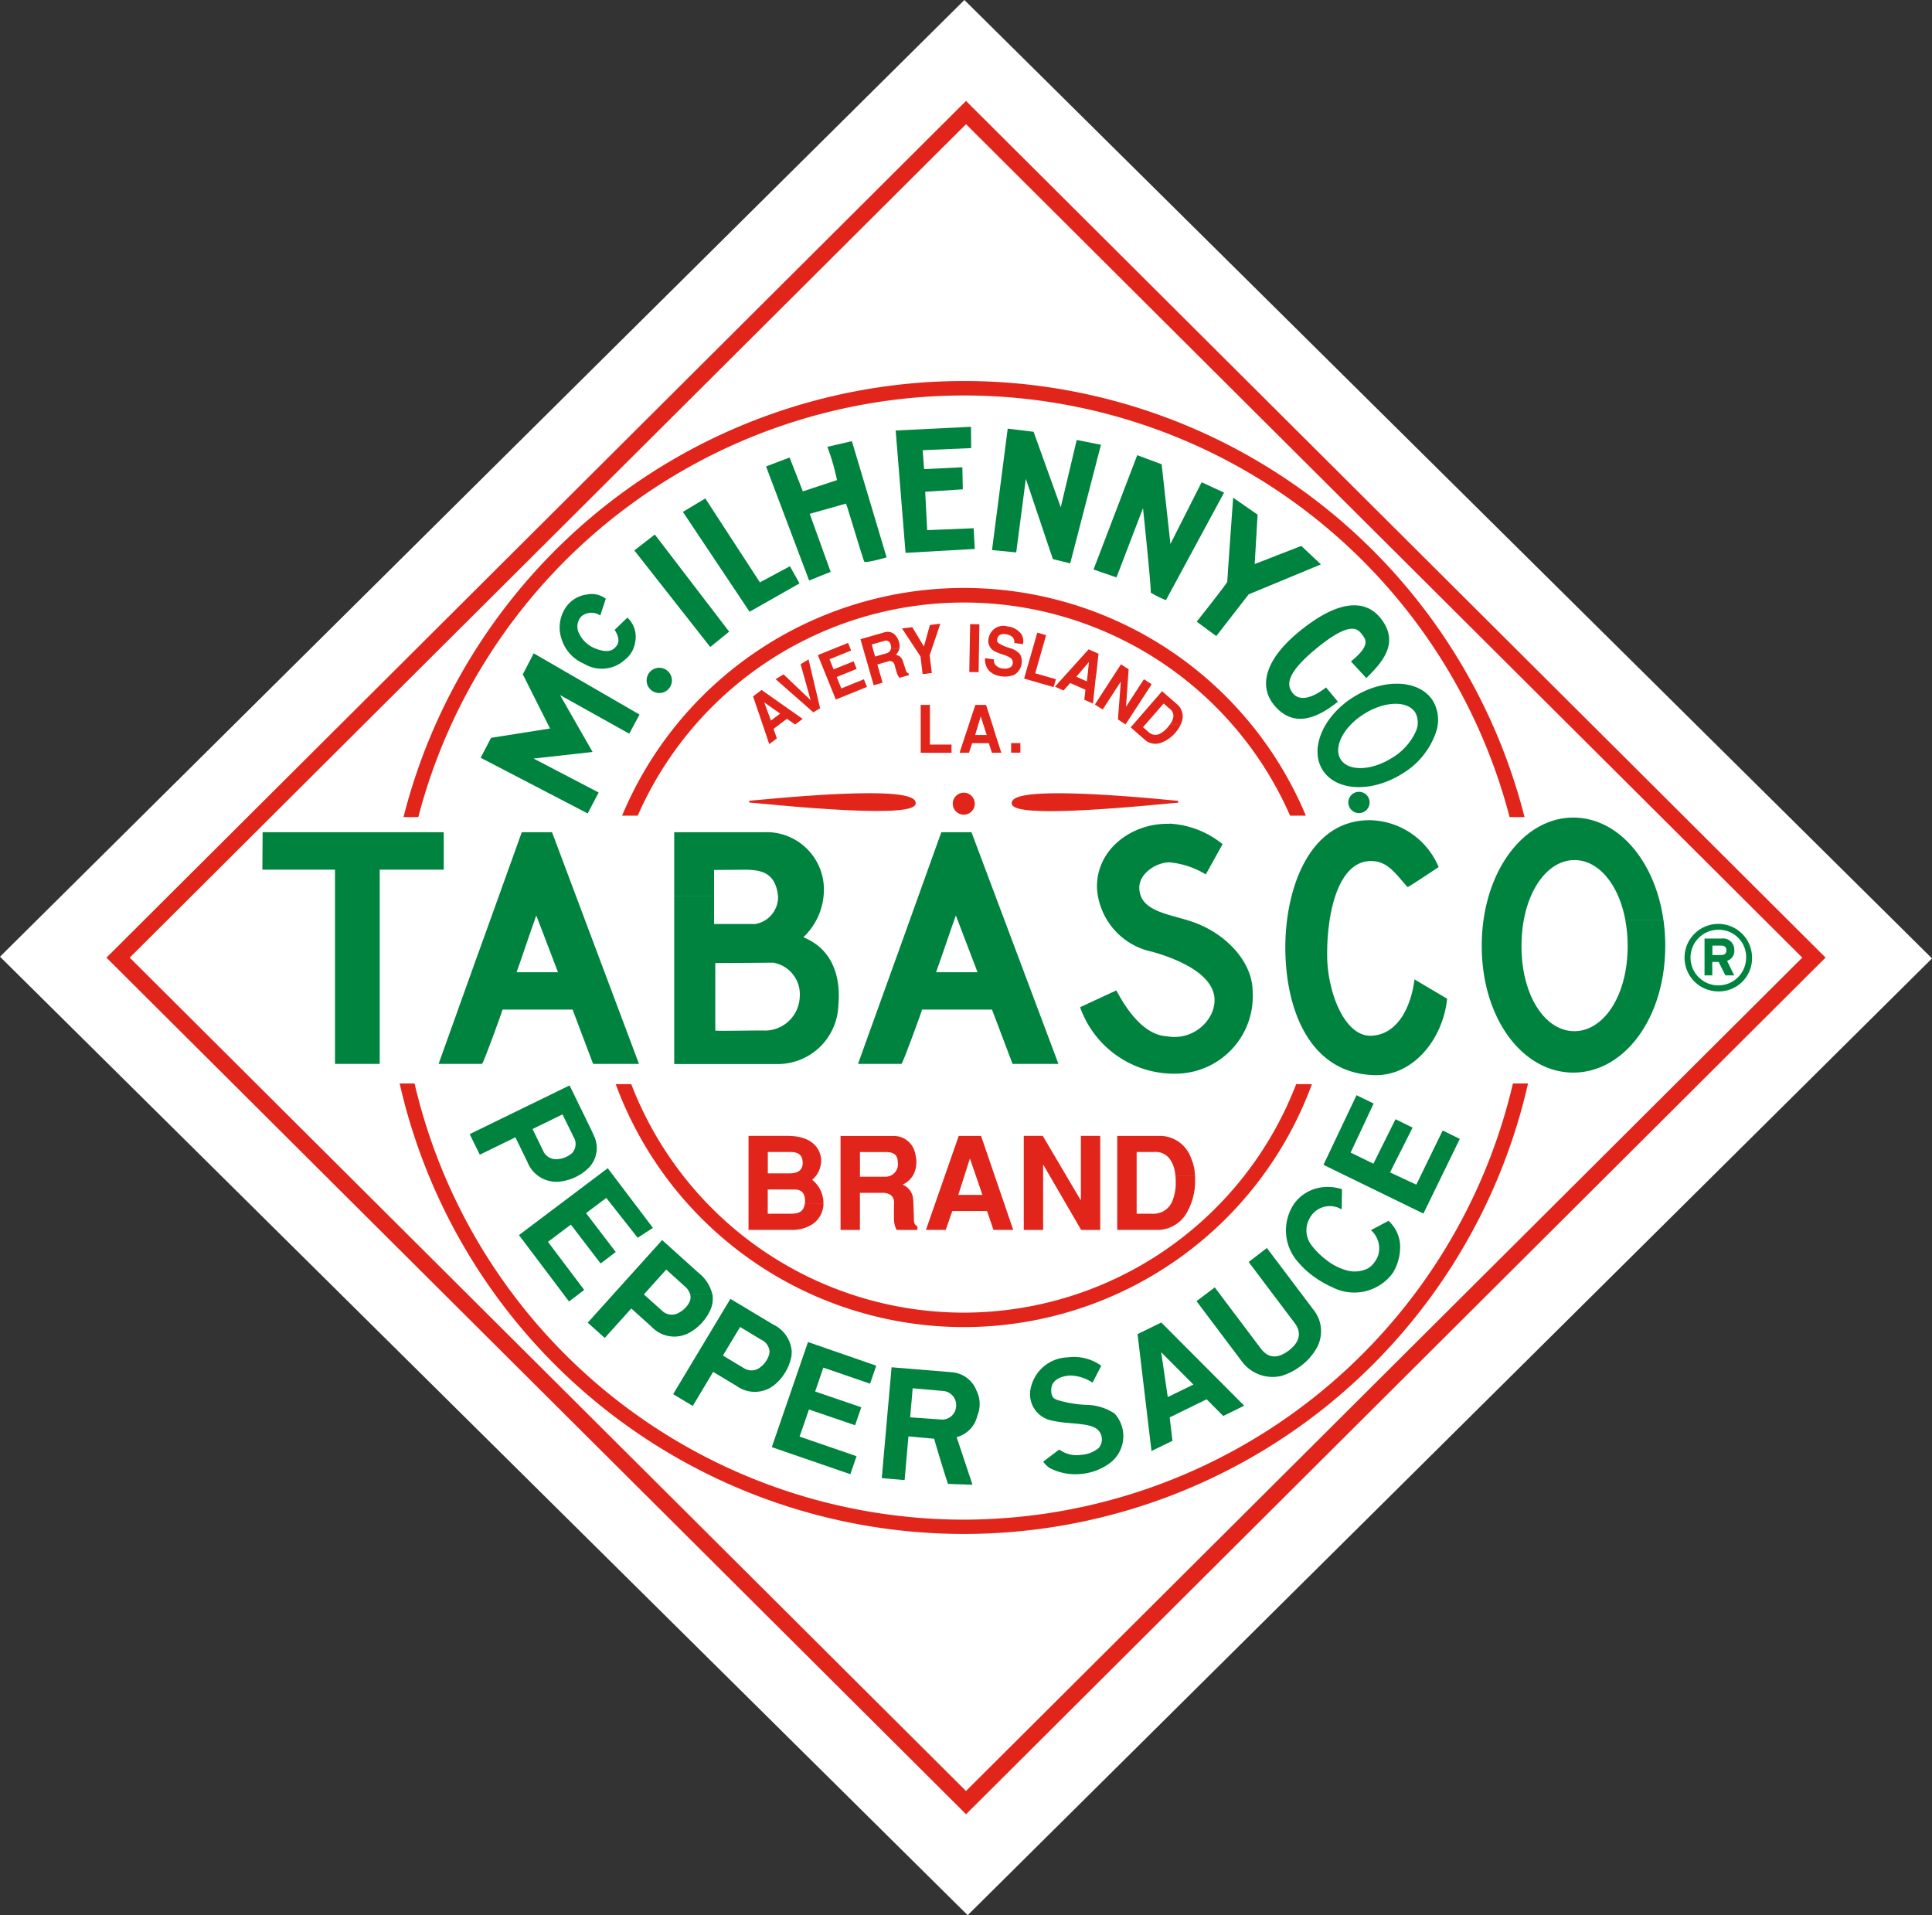 <svg xmlns="http://www.w3.org/2000/svg" width="115" height="114" viewBox="0 0 115 114">
  <rect x="0" y="0" width="115" height="114" fill="#333333" stroke="none"/>
  <g id="TABASCO_Diamond_Logo" transform="translate(-9.24 -10.83)">
    <g id="Grupo_72" data-name="Grupo 72" transform="translate(9.24 10.83)">
      <path id="Trazado_3417" data-name="Trazado 3417" d="M9.24,67.777l57.6,57.053h0l57.4-56.951L66.644,10.83,9.242,67.779Z" transform="translate(-9.24 -10.83)" fill="none"/>
    </g>
    <g id="Grupo_73" data-name="Grupo 73" transform="translate(9.24 10.83)">
      <path id="Trazado_3418" data-name="Trazado 3418" d="M9.24,67.777l57.6,57.053h0l57.4-56.951L66.644,10.83Z" transform="translate(-9.24 -10.83)" fill="#fff"/>
    </g>
    <g id="Grupo_103" data-name="Grupo 103" transform="translate(15.574 16.837)">
      <g id="Grupo_74" data-name="Grupo 74" transform="translate(50.432 41.228)">
        <path id="Trazado_3419" data-name="Trazado 3419" d="M284.44,241.124a.6.6,0,1,1,.176.421.6.6,0,0,1-.176-.421" transform="translate(-284.44 -240.523)" fill="#e1251b"/>
      </g>
      <g id="Grupo_75" data-name="Grupo 75" transform="translate(50.379 41.176)">
        <path id="Trazado_3420" data-name="Trazado 3420" d="M284.812,241.56a.655.655,0,1,1,.658-.654A.655.655,0,0,1,284.812,241.56Zm0-1.19a.532.532,0,1,0,.38.156.536.536,0,0,0-.38-.156Z" transform="translate(-284.16 -240.25)" fill="#e1251b"/>
      </g>
      <g id="Grupo_76" data-name="Grupo 76" transform="translate(38.328 41.267)">
        <path id="Trazado_3421" data-name="Trazado 3421" d="M225.76,241.136c0,.029,9.781-1.071,9.781.088,0,.984-9.781-.118-9.781-.088" transform="translate(-225.76 -240.692)" fill="#e1251b"/>
      </g>
      <g id="Grupo_77" data-name="Grupo 77" transform="translate(53.951 41.267)">
        <path id="Trazado_3422" data-name="Trazado 3422" d="M311.283,241.136c0,.029-9.783-1.071-9.783.088,0,.984,9.783-.118,9.783-.088" transform="translate(-301.5 -240.692)" fill="#e1251b"/>
      </g>
      <g id="Grupo_78" data-name="Grupo 78" transform="translate(38.267 41.207)">
        <path id="Trazado_3423" data-name="Trazado 3423" d="M232.605,240.4c-2.3,0-5.41.293-6.582.4-.246.023-.411.04-.469.042h-.078l.006.12h.074c.062,0,.256.023.548.05,1.287.122,4.7.447,6.978.447,2.059,0,2.3-.268,2.3-.469C235.378,240.738,235.091,240.4,232.605,240.4Zm.477.943c-2.213,0-5.516-.309-6.869-.437,1.285-.12,4.21-.386,6.393-.386,2.308,0,2.653.3,2.653.474C235.258,241.1,235.048,241.343,233.082,241.343Z" transform="translate(-225.476 -240.4)" fill="#e1251b"/>
        <path id="Trazado_3424" data-name="Trazado 3424" d="M311.046,240.853h-.015c-.058,0-.221-.019-.469-.041-1.174-.111-4.286-.4-6.584-.4-2.486,0-2.772.338-2.772.594,0,.2.239.469,2.3.469h0c2.277,0,5.692-.326,6.978-.447.291-.029.487-.048.548-.05h.083v-.06a.062.062,0,0,0-.067-.063Zm-7.541.5c-1.965,0-2.176-.243-2.176-.351,0-.177.344-.474,2.653-.474,2.182,0,5.108.264,6.395.386-1.353.131-4.656.44-6.872.44Z" transform="translate(-285.585 -240.408)" fill="#e1251b"/>
      </g>
      <g id="Grupo_79" data-name="Grupo 79" transform="translate(17.459 58.486)">
        <path id="Trazado_3425" data-name="Trazado 3425" d="M158.173,350.752a33.587,33.587,0,0,1-32.7-25.962h-.887a34.437,34.437,0,0,0,67.165,0h-.9a33.612,33.612,0,0,1-32.686,25.962" transform="translate(-124.59 -324.79)" fill="#e1251b" fill-rule="evenodd"/>
      </g>
      <g id="Grupo_80" data-name="Grupo 80" transform="translate(30.32 58.522)">
        <path id="Trazado_3426" data-name="Trazado 3426" d="M207.662,338.384a21.213,21.213,0,0,1-19.8-13.6l-.926,0a22.076,22.076,0,0,0,41.441,0h-.938a21.219,21.219,0,0,1-19.781,13.6" transform="translate(-186.94 -324.78)" fill="#e1251b" fill-rule="evenodd"/>
      </g>
      <g id="Grupo_81" data-name="Grupo 81" transform="translate(56.458 32.644)">
        <path id="Trazado_3427" data-name="Trazado 3427" d="M315.611,200.278l-.044.392-.627-.281.751-.875-.08.763h.514l.134-1.256-.586-.262-2.009,2.223.512.229.4-.445.905.4-.067.594.514.229.185-1.716Z" transform="translate(-313.664 -198.76)" fill="#e1251b" fill-rule="evenodd"/>
      </g>
      <g id="Grupo_82" data-name="Grupo 82" transform="translate(44.883 31.599)">
        <path id="Trazado_3428" data-name="Trazado 3428" d="M260.378,196.163c-.067-.021-.12-.044-.161-.2-.046-.134-.157-.495-.2-.6a.509.509,0,0,0-.392-.3.768.768,0,0,0,.214-.386h-.5a.366.366,0,0,1-.225.281l-.724.208-.2-.72.714-.2a.285.285,0,0,1,.411.212.459.459,0,0,1,.027.223h.5l.008-.149a1,1,0,0,0-.182-.542.621.621,0,0,0-.718-.268l-1.43.411.786,2.74.53-.153-.311-1.083.621-.177a.291.291,0,0,1,.4.179c.05.2.113.421.159.557a.737.737,0,0,0,.143.235l.569-.165Z" transform="translate(-257.519 -193.691)" fill="#e1251b" fill-rule="evenodd"/>
      </g>
      <g id="Grupo_83" data-name="Grupo 83" transform="translate(38.491 35.063)">
        <path id="Trazado_3429" data-name="Trazado 3429" d="M227.058,210.53l-.508.382.406,1.186h.565l-.307-.831.949.67-.548.413-.093-.25h-.567l.559,1.652.452-.338-.194-.569.792-.6.489.342.449-.335Z" transform="translate(-226.55 -210.53)" fill="#e1251b" fill-rule="evenodd"/>
      </g>
      <g id="Grupo_84" data-name="Grupo 84" transform="translate(39.834 33.242)">
        <path id="Trazado_3430" data-name="Trazado 3430" d="M234.555,201.958l.6,2.143-1.615-1.54-.474.285,2.244,1.974.406-.243-.687-2.906Z" transform="translate(-233.068 -201.67)" fill="#e1251b"/>
      </g>
      <g id="Grupo_85" data-name="Grupo 85" transform="translate(42.346 32.262)">
        <path id="Trazado_3431" data-name="Trazado 3431" d="M245.24,197.624l1.071,2.645,1.856-.751-.186-.454-1.343.544-.275-.68,1.188-.481-.181-.454-1.19.479-.243-.6,1.285-.52-.181-.454Z" transform="translate(-245.24 -196.9)" fill="#e1251b"/>
      </g>
      <g id="Grupo_86" data-name="Grupo 86" transform="translate(47.359 31.118)">
        <path id="Trazado_3432" data-name="Trazado 3432" d="M271.2,191.416l-.359,1.279-.691-1.149-.611.072,1.1,1.674.126,1.048.547-.067-.128-1.052.634-1.883Z" transform="translate(-269.54 -191.338)" fill="#e1251b"/>
      </g>
      <g id="Grupo_87" data-name="Grupo 87" transform="translate(51.362 31.144)">
        <path id="Trazado_3433" data-name="Trazado 3433" d="M289.55,191.468l-.55-.008-.05,2.849.555.008Z" transform="translate(-288.95 -191.46)" fill="#e1251b"/>
      </g>
      <g id="Grupo_88" data-name="Grupo 88" transform="translate(52.294 31.245)">
        <path id="Trazado_3434" data-name="Trazado 3434" d="M295.734,193.113a.826.826,0,0,0-.074-.567,1.155,1.155,0,0,0-.844-.487.881.881,0,0,0-1.11.644.692.692,0,0,0,.371.848c.324.173.848.246.994.462a.354.354,0,0,1-.078.477.7.7,0,0,1-.439.072.641.641,0,0,1-.474-.237.442.442,0,0,1-.072-.305l-.53-.074a1,1,0,0,0,.268.779,1.234,1.234,0,0,0,.625.291,1.54,1.54,0,0,0,.854-.082.937.937,0,0,0,.342-1.215,1.219,1.219,0,0,0-.586-.365,2.738,2.738,0,0,1-.642-.268c-.113-.067-.169-.115-.13-.305.052-.231.262-.3.526-.258.376.06.522.295.485.52Z" transform="translate(-293.472 -192.022)" fill="#e1251b"/>
      </g>
      <g id="Grupo_89" data-name="Grupo 89" transform="translate(54.625 31.649)">
        <path id="Trazado_3435" data-name="Trazado 3435" d="M305.553,193.92l-.784,2.737,1.759.506.134-.469-1.232-.353.648-2.269Z" transform="translate(-304.769 -193.92)" fill="#e1251b"/>
      </g>
      <g id="Grupo_90" data-name="Grupo 90" transform="translate(58.838 33.536)">
        <path id="Trazado_3436" data-name="Trazado 3436" d="M326.735,203.1l-1.551,2.391.464.3,1.081-1.667-.173,2.257.454.295,1.553-2.389-.462-.3-1.064,1.642.155-2.234Z" transform="translate(-325.184 -203.1)" fill="#e1251b"/>
      </g>
      <g id="Grupo_91" data-name="Grupo 91" transform="translate(48.47 35.952)">
        <path id="Trazado_3437" data-name="Trazado 3437" d="M274.93,214.85V217.7h1.834v-.489h-1.285V214.85Z" transform="translate(-274.93 -214.85)" fill="#e1251b"/>
      </g>
      <g id="Grupo_92" data-name="Grupo 92" transform="translate(53.852 38.225)">
        <rect id="Rectángulo_5" data-name="Rectángulo 5" width="0.55" height="0.569" fill="#e1251b"/>
      </g>
      <g id="Grupo_93" data-name="Grupo 93" transform="translate(60.968 35.132)">
        <path id="Trazado_3438" data-name="Trazado 3438" d="M337.88,212.831l-.126.163a1.517,1.517,0,0,1-.472.4.577.577,0,0,1-.685-.088l-.335-.291,1.228-1.411.376.326a.5.5,0,0,1,.192.514,1.014,1.014,0,0,1-.18.392h.635l.031-.084a.943.943,0,0,0-.21-1.062l-.938-.817-1.869,2.152.911.794a.96.96,0,0,0,.9.122,2.058,2.058,0,0,0,.877-.633,1.694,1.694,0,0,0,.295-.469h-.635Z" transform="translate(-335.527 -210.868)" fill="#e1251b" fill-rule="evenodd"/>
      </g>
      <g id="Grupo_94" data-name="Grupo 94" transform="translate(50.785 35.952)">
        <path id="Trazado_3439" data-name="Trazado 3439" d="M287.661,216.282l.116.357h-.685l.328-1.106.243.749h.536l-.46-1.432H287.1l-.938,2.849h.561l.189-.571h.992l.182.571h.561l-.454-1.417Z" transform="translate(-286.164 -214.85)" fill="#e1251b"/>
      </g>
      <g id="Grupo_95" data-name="Grupo 95" transform="translate(54.605 61.605)">
        <path id="Trazado_3440" data-name="Trazado 3440" d="M304.67,339.68v5.6h1.151v-3.9l2.265,3.9h1.134v-5.6h-1.151v3.845L305.8,339.68Z" transform="translate(-304.67 -339.68)" fill="#e1251b"/>
      </g>
      <g id="Grupo_96" data-name="Grupo 96" transform="translate(38.221 61.608)">
        <path id="Trazado_3441" data-name="Trazado 3441" d="M228.592,343.712c-.076.588-.536.6-.854.6h-1.353v-1.442h1.566c.216,0,.652.033.652.66a.968.968,0,0,1-.01.177H229.7a1.769,1.769,0,0,0-.67-1.411,1.5,1.5,0,0,0,.532-1.153v-.058h-1.12a.862.862,0,0,1,.025.19c0,.443-.285.636-.773.636H226.39v-1.272h1.368c.34,0,.617.115.689.447h1.119c-.023-.335-.237-1.406-2.015-1.406h-2.31v5.594h2.523a2.184,2.184,0,0,0,1.357-.388,1.526,1.526,0,0,0,.584-1.18h-1.112Z" transform="translate(-225.241 -339.683)" fill="#e1251b" fill-rule="evenodd"/>
      </g>
      <g id="Grupo_97" data-name="Grupo 97" transform="translate(43.699 61.607)">
        <path id="Trazado_3442" data-name="Trazado 3442" d="M256.167,344.613c-.01-.281-.025-1.019-.056-1.25a1.023,1.023,0,0,0-.619-.775,1.356,1.356,0,0,0,.759-.881,1.707,1.707,0,0,0,.058-.577H255.2l.008.149a.74.74,0,0,1-.683.838h-1.57v-1.467h1.555c.449,0,.644.173.689.481h1.112a2.574,2.574,0,0,0-.111-.55,1.287,1.287,0,0,0-1.287-.889H251.8v5.594h1.153v-2.21H254.3c.4,0,.674.184.687.559-.012.409-.012.854,0,1.13a1.312,1.312,0,0,0,.155.522h1.234v-.21c-.122-.076-.212-.145-.212-.46" transform="translate(-251.8 -339.689)" fill="#e1251b" fill-rule="evenodd"/>
      </g>
      <g id="Grupo_98" data-name="Grupo 98" transform="translate(48.784 61.607)">
        <path id="Trazado_3443" data-name="Trazado 3443" d="M280.8,342.817h-1.12l.13.384h-1.436l.693-2.168.613,1.784h1.12l-1.071-3.127H278.4l-1.951,5.594h1.178l.39-1.122h2.069l.384,1.122h1.174Z" transform="translate(-276.451 -339.69)" fill="#e1251b" fill-rule="evenodd"/>
      </g>
      <g id="Grupo_99" data-name="Grupo 99" transform="translate(60.172 61.605)">
        <path id="Trazado_3444" data-name="Trazado 3444" d="M335.122,342.063c.01.105.015.212.015.317a2.88,2.88,0,0,1-.2,1.188,1.205,1.205,0,0,1-1.205.751h-.92v-3.674h1.035a1.047,1.047,0,0,1,1,.514,1.892,1.892,0,0,1,.268.9h1.167a2.765,2.765,0,0,0-.241-1.071,1.969,1.969,0,0,0-1.786-1.3h-2.6v5.594h2.525a2.023,2.023,0,0,0,1.595-.984,3.8,3.8,0,0,0,.514-2.065l0-.171Z" transform="translate(-331.66 -339.687)" fill="#e1251b" fill-rule="evenodd"/>
      </g>
      <g id="Grupo_100" data-name="Grupo 100">
        <path id="Trazado_3445" data-name="Trazado 3445" d="M91.118,141.935l-.346-.348L39.95,90.944,40.3,90.6,91.118,39.95l.346.348,50.818,50.646-.349.345Zm-49.78-50.99L91.116,140.55l49.778-49.606L91.118,41.336Z" transform="translate(-39.95 -39.95)" fill="#e1251b"/>
      </g>
      <g id="Grupo_101" data-name="Grupo 101" transform="translate(17.685 16.674)">
        <path id="Trazado_3446" data-name="Trazado 3446" d="M126.554,147.092a33.565,33.565,0,0,1,64.958,0h.889a34.421,34.421,0,0,0-66.728,0Z" transform="translate(-125.674 -121.137)" fill="#e1251b" fill-rule="evenodd"/>
      </g>
      <g id="Grupo_102" data-name="Grupo 102" transform="translate(30.695 28.99)">
        <path id="Trazado_3447" data-name="Trazado 3447" d="M189.682,194.594a21.2,21.2,0,0,1,38.831,0h.938a22.054,22.054,0,0,0-40.7,0Z" transform="translate(-188.751 -181.04)" fill="#e1251b" fill-rule="evenodd"/>
      </g>
    </g>
    <g id="Grupo_135" data-name="Grupo 135" transform="translate(24.857 36.234)">
      <g id="Grupo_104" data-name="Grupo 104" transform="translate(62.81 15.293)">
        <path id="Trazado_3448" data-name="Trazado 3448" d="M395.283,211.823a3.567,3.567,0,0,1-1.423,1.562c-1.226.767-2.591.8-3.042.076s.171-1.935,1.4-2.706,2.593-.8,3.046-.074a1.258,1.258,0,0,1,.017,1.142H396.5a2.235,2.235,0,0,0-.185-1.838c-.788-1.268-2.9-1.374-4.72-.239s-2.645,3.08-1.852,4.346,2.9,1.372,4.72.237a4.63,4.63,0,0,0,2.04-2.506Z" transform="translate(-389.445 -208.96)" fill="#00833e" fill-rule="evenodd"/>
      </g>
      <g id="Grupo_105" data-name="Grupo 105" transform="translate(64.641 21.728)">
        <path id="Trazado_3449" data-name="Trazado 3449" d="M398.658,241.351a.633.633,0,1,1,.854-.262.633.633,0,0,1-.854.262" transform="translate(-398.32 -240.158)" fill="#00833e"/>
      </g>
      <g id="Grupo_106" data-name="Grupo 106" transform="translate(12.992 13.487)">
        <path id="Trazado_3450" data-name="Trazado 3450" d="M154.319,209.724l.652-1.248-3.872-2.02,3.511-.392-1.939-3.388,4.121,2.3.613-1.138-6.3-3.645-.648,1.25,1.621,3.224-3.511.555-.619,1.186Z" transform="translate(-147.946 -200.195)" fill="#00833e"/>
      </g>
      <g id="Grupo_107" data-name="Grupo 107" transform="translate(22.872 14.342)">
        <path id="Trazado_3451" data-name="Trazado 3451" d="M196.233,205.768a.752.752,0,1,1,.575.052.753.753,0,0,1-.575-.052" transform="translate(-195.83 -204.348)" fill="#00833e"/>
      </g>
      <g id="Grupo_108" data-name="Grupo 108" transform="translate(17.696 9.954)">
        <path id="Trazado_3452" data-name="Trazado 3452" d="M173.52,183.384a1.382,1.382,0,0,0-1.122-.254,1.79,1.79,0,0,0-1.205.693,2.128,2.128,0,0,0-.3,1.97,2.338,2.338,0,0,0,1.325,1.455,2.037,2.037,0,0,0,2.467-.26,1.568,1.568,0,0,0,.573-.982,1.551,1.551,0,0,0-.452-1.5l-.757.728c.4.642.181.916-.025,1.1-.254.235-.674.19-1.13.01a1.8,1.8,0,0,1-.978-.924.887.887,0,0,1,.149-.986.932.932,0,0,1,1.126-.054Z" transform="translate(-170.774 -183.101)" fill="#00833e"/>
      </g>
      <g id="Grupo_109" data-name="Grupo 109" transform="translate(22.139 6.412)">
        <path id="Trazado_3453" data-name="Trazado 3453" d="M196.8,172.605l-4.518-5.749,1.219-.947,4.425,5.782Z" transform="translate(-192.28 -165.909)" fill="#00833e"/>
      </g>
      <g id="Grupo_110" data-name="Grupo 110" transform="translate(25.031 4.266)">
        <path id="Trazado_3454" data-name="Trazado 3454" d="M206.3,156.3l1.335-.8,3.249,4.994,1.786-.959.573,1.019-2.973,1.69Z" transform="translate(-206.3 -155.5)" fill="#00833e"/>
      </g>
      <g id="Grupo_111" data-name="Grupo 111" transform="translate(29.982 0.853)">
        <path id="Trazado_3455" data-name="Trazado 3455" d="M232.862,147.238l-2.562-6.786,1.4-.532.79,2.015,2.032-.67a13.056,13.056,0,0,0-.573-1.98l1.459-.34,2.067,6.92s-1.262.365-1.331.25-1.05-3.428-1.087-3.451l-2.158.609,1.246,3.451-1.285.518" transform="translate(-230.3 -138.944)" fill="#00833e"/>
      </g>
      <g id="Grupo_112" data-name="Grupo 112" transform="translate(37.697 0)">
        <path id="Trazado_3456" data-name="Trazado 3456" d="M267.7,135.041l4.482-.221.012,1.268-2.886.126.084,1.126,2.277-.111.027,1.314-2.238.145.118,2.284,2.766-.113.067,1.232-4.121.233Z" transform="translate(-267.7 -134.82)" fill="#00833e"/>
      </g>
      <g id="Grupo_113" data-name="Grupo 113" transform="translate(43.432 0.111)">
        <path id="Trazado_3457" data-name="Trazado 3457" d="M296.428,135.36l1.54.186,1.617,4.493.951-4.008,1.442.289-1.83,7.058-1.031-.252-1.61-4.779-.573,4.379-1.44-.138Z" transform="translate(-295.494 -135.36)" fill="#00833e"/>
      </g>
      <g id="Grupo_114" data-name="Grupo 114" transform="translate(55.614 4.222)">
        <path id="Trazado_3458" data-name="Trazado 3458" d="M354.56,162.671s1.828-2.3,1.822-2.383.349-5,.349-5l1.455,1.011-.173,2.939,2.774-1.079,1.169,1.1-4.3,1.782-1.929,2.484-1.167-.858" transform="translate(-354.56 -155.29)" fill="#00833e"/>
      </g>
      <g id="Grupo_115" data-name="Grupo 115" transform="translate(59.742 10.627)">
        <path id="Trazado_3459" data-name="Trazado 3459" d="M380.555,190.663c.844-.846,2.069-2.061.835-3.583-.846-1.046-2.385-1.174-4.781.767-2.065,1.671-2.535,3.311-1.479,4.5,1.194,1.353,2.639.6,3.729-.281l-.7-.846c-.926.716-1.617.79-1.972.353-.33-.406-.584-1.077,1.479-2.746,2.131-1.728,2.454-.982,2.673-.705.262.326.338.708-.7,1.549Z" transform="translate(-374.584 -186.331)" fill="#00833e"/>
      </g>
      <g id="Grupo_116" data-name="Grupo 116" transform="translate(49.475 1.69)">
        <path id="Trazado_3460" data-name="Trazado 3460" d="M327.4,143.01l1.454.542.522,4.742,1.858-3.672,1.335.617-3.46,6.4a5.583,5.583,0,0,1-.909-.454c.067-.035-.456-5.023-.456-5.023l-1.578,4.123-1.367-.469Z" transform="translate(-324.8 -143.01)" fill="#00833e"/>
      </g>
      <g id="Grupo_117" data-name="Grupo 117" transform="translate(52.096 53.315)">
        <path id="Trazado_3461" data-name="Trazado 3461" d="M342.126,396.5h-1.772l.485.485-1.526.745-.392-2.669,1.434,1.44h1.771l-3.2-3.21-1.411.691.829,6.958,1.248-.607-.165-1.394,2.2-1.077.988.994,1.248-.613Z" transform="translate(-337.516 -393.29)" fill="#00833e" fill-rule="evenodd"/>
      </g>
      <g id="Grupo_118" data-name="Grupo 118" transform="translate(12.343 39.206)">
        <path id="Trazado_3462" data-name="Trazado 3462" d="M150.958,327.932a.8.8,0,0,1-.082.99,1.483,1.483,0,0,1-.856.355.841.841,0,0,1-.825-.425l-.666-1.37,1.784-.871.642,1.312,0,.008H152.2c-.062-.159-.128-.295-.177-.4l-1.289-2.645-5.945,2.9.6,1.225,2.12-1.033.714,1.463a1.852,1.852,0,0,0,1.887,1.176,2.91,2.91,0,0,0,1.808-.871,1.7,1.7,0,0,0,.289-1.818Z" transform="translate(-144.79 -324.889)" fill="#00833e" fill-rule="evenodd"/>
      </g>
      <g id="Grupo_119" data-name="Grupo 119" transform="translate(24.449 51.912)">
        <path id="Trazado_3463" data-name="Trazado 3463" d="M209.209,389.6a.757.757,0,0,1-.019.175,1.482,1.482,0,0,1-.526.765.833.833,0,0,1-.92.091l-1.308-.786,1.025-1.7,1.252.757a.84.84,0,0,1,.5.7h1.32a1.942,1.942,0,0,0-1.13-1.617l-2.521-1.514-3.408,5.673,1.167.7,1.215-2.026,1.392.835a1.852,1.852,0,0,0,2.223-.035,2.915,2.915,0,0,0,1.042-1.716,2.542,2.542,0,0,0,.017-.3H209.21Z" transform="translate(-203.472 -386.474)" fill="#00833e" fill-rule="evenodd"/>
      </g>
      <g id="Grupo_120" data-name="Grupo 120" transform="translate(15.273 44.132)">
        <path id="Trazado_3464" data-name="Trazado 3464" d="M164.275,348.77l-5.285,3.981,2.979,3.951.905-.685-2.158-2.863,1.363-1.027,1.772,2.314.9-.683-1.768-2.314,1.205-.905,1.869,2.372.907-.59Z" transform="translate(-158.99 -348.77)" fill="#00833e"/>
      </g>
      <g id="Grupo_121" data-name="Grupo 121" transform="translate(30.324 54.479)">
        <path id="Trazado_3465" data-name="Trazado 3465" d="M234.114,398.93l-2.154,6.256,4.674,1.611.371-1.071-3.391-1.167.557-1.613,2.746.938.369-1.071-2.746-.938.487-1.423,2.781.957.369-1.071Z" transform="translate(-231.96 -398.93)" fill="#00833e"/>
      </g>
      <g id="Grupo_122" data-name="Grupo 122" transform="translate(45.696 55.369)">
        <path id="Trazado_3466" data-name="Trazado 3466" d="M310.739,403.791a2.777,2.777,0,0,0-2-.5,2.322,2.322,0,0,0-2.236,2.049,1.607,1.607,0,0,0,1.353,1.724c.875.212,2.178.1,2.651.516a.786.786,0,0,1,.072,1.112,1.79,1.79,0,0,1-1.023.4,1.755,1.755,0,0,1-1.318-.315l-.953.72a1.3,1.3,0,0,0,.409.394,3.282,3.282,0,0,0,1.694.351,3.4,3.4,0,0,0,1.9-.685,2.007,2.007,0,0,0,.248-2.918,3.081,3.081,0,0,0-1.611-.516,7.1,7.1,0,0,1-1.692-.262c-.309-.093-.469-.169-.474-.623,0-.547.469-.819,1.128-.867a2.531,2.531,0,0,1,1.333.425l.514-1" transform="translate(-306.5 -403.269)" fill="#00833e"/>
      </g>
      <g id="Grupo_123" data-name="Grupo 123" transform="translate(55.603 48.89)">
        <path id="Trazado_3467" data-name="Trazado 3467" d="M357.615,372.67l2.758,3.661c.25.335.487.961-.376,1.613-.887.666-1.376.229-1.642-.1l-2.758-3.661-1.087.819,2.746,3.647a2.277,2.277,0,0,0,2.322.8,3.7,3.7,0,0,0,1.153-.6,3.442,3.442,0,0,0,.918-1.031,2.043,2.043,0,0,0-.2-2.335l-2.75-3.647Z" transform="translate(-354.51 -371.846)" fill="#00833e"/>
      </g>
      <g id="Grupo_124" data-name="Grupo 124" transform="translate(63.161 39.79)">
        <path id="Trazado_3468" data-name="Trazado 3468" d="M391.15,331.862l5.949,2.9,2.166-4.445-1.019-.5-1.57,3.224-1.564-.73,1.343-2.665-1.017-.5-1.316,2.647-1.355-.66,1.369-2.921-1.019-.495Z" transform="translate(-391.15 -327.72)" fill="#00833e"/>
      </g>
      <g id="Grupo_125" data-name="Grupo 125" transform="translate(60.927 45.244)">
        <path id="Trazado_3469" data-name="Trazado 3469" d="M385.342,356.706a1.444,1.444,0,0,1,.435,1.483,1.522,1.522,0,0,1-.258.469,1.223,1.223,0,0,1-.388.34,1.784,1.784,0,0,1-1.238.1,3.428,3.428,0,0,1-1.254-.656,4.479,4.479,0,0,1-.823-.823,1.445,1.445,0,0,1-.134-1.6,1.358,1.358,0,0,1,1.919-.546l.017-1.205a2.7,2.7,0,0,0-1.359-.086,2.411,2.411,0,0,0-1.493.955,2.828,2.828,0,0,0,.289,3.523,4.878,4.878,0,0,0,.957.858,5.793,5.793,0,0,0,1.025.582,2.841,2.841,0,0,0,3.62-.867,2.954,2.954,0,0,0,.411-1.77,2.154,2.154,0,0,0-.678-1.314Z" transform="translate(-380.282 -354.13)" fill="#00833e"/>
      </g>
      <g id="Grupo_126" data-name="Grupo 126" transform="translate(36.874 55.985)">
        <path id="Trazado_3470" data-name="Trazado 3470" d="M269.394,409.093a1.783,1.783,0,0,0-.056-1.477,1.714,1.714,0,0,0-1.4-1.089l-3.655-.3-.181,2.049h1.369l.067-.8,1.838.163a.845.845,0,0,1,.737,1.009.828.828,0,0,1-.85.691l-1.875-.134.082-.928H264.1l-.4,4.546,1.359.118.227-2.6,1.535.14c-.017,0,.732,2.482.823,2.688l1.455.05-.943-2.838a1.69,1.69,0,0,0,1.234-1.285" transform="translate(-263.704 -406.23)" fill="#00833e" fill-rule="evenodd"/>
      </g>
      <g id="Grupo_127" data-name="Grupo 127" transform="translate(19.361 48.407)">
        <path id="Trazado_3471" data-name="Trazado 3471" d="M184.9,372.7a.682.682,0,0,1-.033.481,1.522,1.522,0,0,1-.658.652.837.837,0,0,1-.924-.086l-1.134-1.019,1.331-1.479,1.083.98a1.041,1.041,0,0,1,.335.472h1.32a2.263,2.263,0,0,0-.8-1.242l-2.182-1.966-4.429,4.917,1.013.909,1.58-1.753,1.205,1.085a1.861,1.861,0,0,0,2.195.388,2.939,2.939,0,0,0,1.349-1.485,1.683,1.683,0,0,0,.078-.856H184.9Z" transform="translate(-178.803 -369.491)" fill="#00833e" fill-rule="evenodd"/>
      </g>
      <g id="Grupo_128" data-name="Grupo 128" transform="translate(60.889 23.416)">
        <path id="Trazado_3472" data-name="Trazado 3472" d="M385.1,248.34a4.533,4.533,0,0,1,4.157,2.791s-1.722,1.153-1.846,1.192c-.712-.77-1.18-1.586-2.248-1.549-1.942.074-2.568,3.214-2.541,5.662.017,2.12,1.031,4.829,2.659,4.734,1.582-.091,2.344-1.784,2.539-3.352l1.942,1.149c-.25,2.432-2.032,4.606-4.321,4.55-3.87-.1-5.276-3.9-5.309-7.475s1.4-7.671,4.971-7.7" transform="translate(-380.13 -248.34)" fill="#00833e"/>
      </g>
      <g id="Grupo_129" data-name="Grupo 129" transform="translate(48.677 23.62)">
        <path id="Trazado_3473" data-name="Trazado 3473" d="M326.248,249.321a5.48,5.48,0,0,1,3.162,1.223l-1,1.8a5.053,5.053,0,0,0-2.158-.718c-.827.006-1.8.678-1.8,1.506.012,1.483,1.917,1.57,3.3,2.083,1.942.718,3.447,2.393,3.447,4.1a4.607,4.607,0,0,1-4.379,4.885,5.941,5.941,0,0,1-5.893-3.951l2.158-1c.769,1.444,1.774,2.665,3.014,2.731a2.448,2.448,0,0,0,2.661-1.367c.863-2.009-1.706-3.143-3.523-3.661a4.132,4.132,0,0,1-3.3-3.737c-.1-2.395,2.139-3.956,4.311-3.88" transform="translate(-320.931 -249.32)" fill="#00833e"/>
      </g>
      <g id="Grupo_130" data-name="Grupo 130" transform="translate(0 24.132)">
        <path id="Trazado_3474" data-name="Trazado 3474" d="M84.965,251.81H95.746v2.228H91.935V265.6H89.273V254.038H84.95Z" transform="translate(-84.95 -251.81)" fill="#00833e"/>
      </g>
      <path id="Trazado_3475" data-name="Trazado 3475" d="M445.359,253.689a8.379,8.379,0,0,1,.14,1.547c0,2.956-1.428,5.066-3.172,5.066s-3.147-2.11-3.147-5.066,1.406-5.118,3.156-5.118c1.425,0,2.63,1.438,3.026,3.571h2.267c-.5-3.549-2.713-6.1-5.363-6.1-3.014,0-5.452,3.309-5.452,7.634s2.434,7.545,5.45,7.545,5.473-3.22,5.473-7.545a10.872,10.872,0,0,0-.105-1.531Z" transform="translate(-364.232 -224.327)" fill="#00833e" fill-rule="evenodd"/>
      <g id="Grupo_131" data-name="Grupo 131" transform="translate(24.515 24.124)">
        <path id="Trazado_3476" data-name="Trazado 3476" d="M211.49,258.047a3.9,3.9,0,0,0,1.219-2.947,3.415,3.415,0,0,0-3.591-3.3H203.8v3.8h2.372v-1.553l1.793-.015c1.009,0,1.871.159,2.015,1.58a1.622,1.622,0,0,1-1.363,1.652h-2.444v-1.665H203.8v6.324h2.444v-2.333l3.447-.025a1.905,1.905,0,0,1,1.582,2.009,2.081,2.081,0,0,1-2.228,2.028c-1.079,0-2.838.04-2.8,0v-1.681H203.8v3.679h6.11a3.616,3.616,0,0,0,3.661-3.519c.147-1.58-.287-3.3-2.081-4.027" transform="translate(-203.8 -251.791)" fill="#00833e" fill-rule="evenodd"/>
      </g>
      <g id="Grupo_132" data-name="Grupo 132" transform="translate(35.455 24.132)">
        <path id="Trazado_3477" data-name="Trazado 3477" d="M263.584,251.81h-1.795l-2.6,7.245h2.671c.338-.984.781-2.277.794-2.29l1.291,3.379h-2.467s.167-.481.38-1.089h-2.671L256.83,265.6h2.587c.072,0,1.258-3.259,1.223-3.233h4.165l1.224,3.233h2.731Z" transform="translate(-256.83 -251.81)" fill="#00833e" fill-rule="evenodd"/>
      </g>
      <g id="Grupo_133" data-name="Grupo 133" transform="translate(10.486 24.132)">
        <path id="Trazado_3478" data-name="Trazado 3478" d="M142.552,251.81h-1.8l-2.605,7.245h2.673c.338-.984.782-2.277.794-2.29l1.293,3.379h-2.464s.171-.481.38-1.089h-2.679L135.8,265.6h2.585c.072,0,1.256-3.259,1.219-3.233h4.171l1.221,3.233h2.731Z" transform="translate(-135.796 -251.81)" fill="#00833e" fill-rule="evenodd"/>
      </g>
      <g id="Grupo_134" data-name="Grupo 134" transform="translate(84.653 29.59)">
        <path id="Trazado_3479" data-name="Trazado 3479" d="M497.342,282.274a2.009,2.009,0,1,1,2.009-2.009,1.973,1.973,0,0,1-2.009,2.009Zm0-3.668A1.655,1.655,0,1,0,499,280.26a1.621,1.621,0,0,0-1.654-1.653Zm.524,1.85.423.865h-.524l-.4-.8h-.38v.8h-.462v-2.195h1.019a.67.67,0,0,1,.753.691.619.619,0,0,1-.433.639Zm-.351-.909h-.524v.563h.524c.2,0,.311-.1.311-.285s-.117-.279-.311-.279Z" transform="translate(-495.333 -278.256)" fill="#00833e"/>
      </g>
    </g>
  </g>
</svg>
